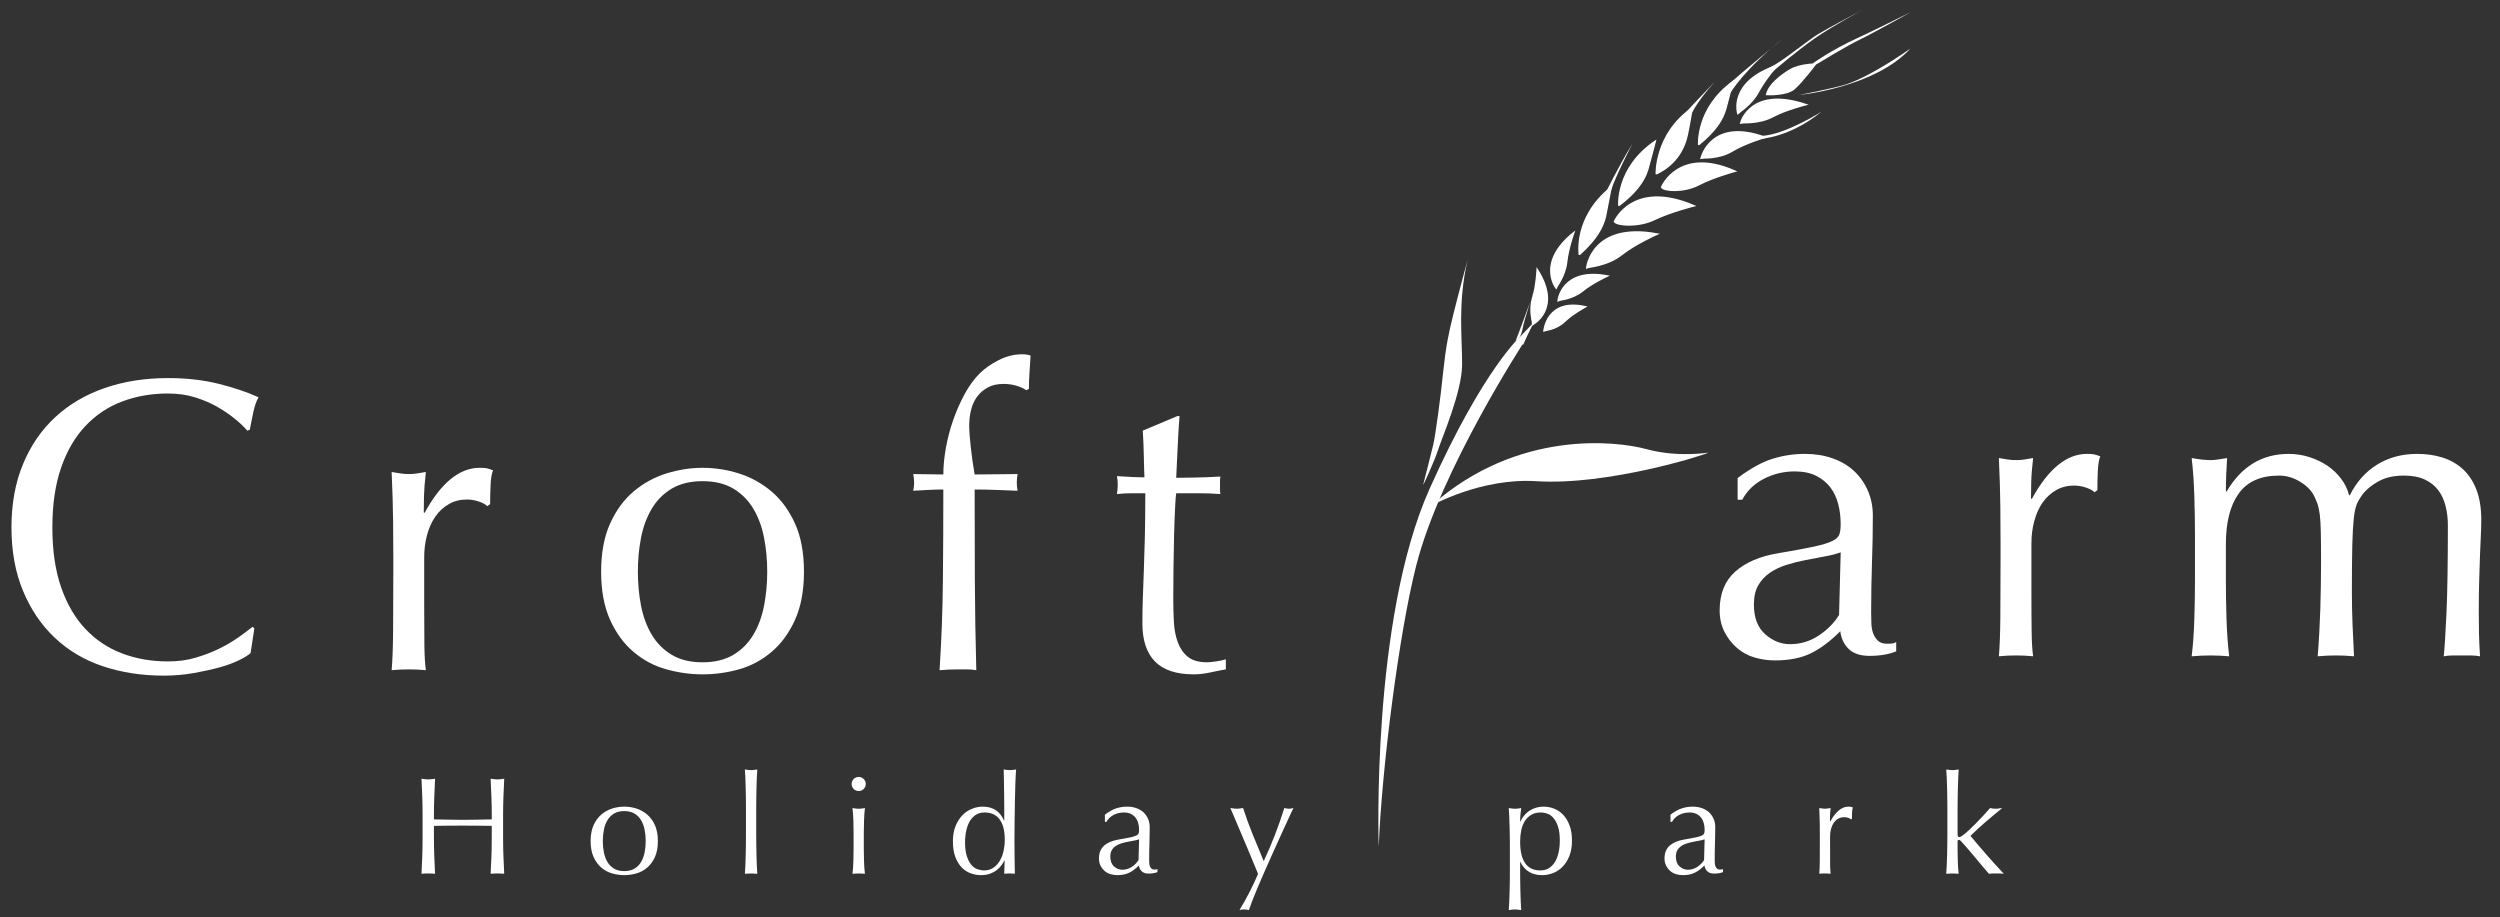 <?xml version="1.0" encoding="utf-8"?>
<!-- Generator: Adobe Illustrator 14.0.0, SVG Export Plug-In . SVG Version: 6.00 Build 43363)  -->
<!DOCTYPE svg PUBLIC "-//W3C//DTD SVG 1.0//EN" "http://www.w3.org/TR/2001/REC-SVG-20010904/DTD/svg10.dtd">
<svg version="1.0" id="Layer_1" xmlns="http://www.w3.org/2000/svg" xmlns:xlink="http://www.w3.org/1999/xlink" x="0px" y="0px"
	 width="218px" height="80px" viewBox="0 0 218 80" enable-background="new 0 0 218 80" xml:space="preserve">
<rect x="0" y="0" width="218" height="80" fill="#333333" stroke="none"/>
<g>
	<g>
		<path fill="#FFFFFF" d="M154.541,40.014c0.921-0.289,1.868-0.435,2.84-0.435c0.871,0,1.673,0.125,2.402,0.381
			c0.729,0.253,1.352,0.616,1.869,1.092c0.515,0.474,0.92,1.043,1.216,1.71c0.294,0.668,0.443,1.399,0.443,2.201
			c0,1.383-0.026,2.76-0.075,4.132c-0.048,1.37-0.072,2.821-0.072,4.347c0,0.291,0.007,0.6,0.019,0.931
			c0.014,0.325,0.067,0.619,0.163,0.873c0.099,0.253,0.236,0.466,0.421,0.635c0.182,0.171,0.455,0.253,0.819,0.253
			c0.12,0,0.247-0.003,0.38-0.015c0.133-0.013,0.262-0.055,0.382-0.129v0.803c-0.268,0.12-0.6,0.218-1,0.287
			c-0.399,0.075-0.843,0.112-1.328,0.112c-0.787,0-1.391-0.199-1.81-0.599c-0.417-0.403-0.662-0.919-0.737-1.549
			c-0.871,0.873-1.728,1.516-2.576,1.927c-0.845,0.413-1.886,0.617-3.118,0.617c-0.605,0-1.198-0.082-1.776-0.253
			c-0.58-0.168-1.093-0.447-1.542-0.837c-0.446-0.389-0.809-0.854-1.086-1.4c-0.28-0.544-0.421-1.17-0.421-1.874
			c0-1.454,0.456-2.582,1.363-3.384c0.904-0.803,2.157-1.337,3.753-1.6c1.304-0.219,2.325-0.408,3.063-0.566
			c0.737-0.159,1.28-0.32,1.634-0.491c0.348-0.17,0.562-0.368,0.632-0.603c0.074-0.228,0.108-0.525,0.108-0.889
			c0-0.605-0.072-1.188-0.218-1.749c-0.145-0.556-0.375-1.04-0.69-1.451c-0.316-0.414-0.727-0.746-1.237-1.004
			c-0.509-0.255-1.127-0.379-1.857-0.379c-0.967,0-1.873,0.217-2.711,0.651c-0.834,0.438-1.459,1.042-1.87,1.821h-0.402v-1.893
			C152.612,40.865,153.619,40.305,154.541,40.014z M159.077,48.528c-0.545,0.099-1.093,0.201-1.646,0.313
			c-0.557,0.106-1.105,0.246-1.648,0.416c-0.544,0.168-1.025,0.402-1.45,0.689c-0.421,0.293-0.759,0.657-1.014,1.095
			c-0.252,0.436-0.38,0.995-0.38,1.671c0,1.142,0.327,2.003,0.978,2.585c0.651,0.582,1.377,0.874,2.173,0.874
			c0.919,0,1.758-0.255,2.519-0.763c0.76-0.51,1.347-1.104,1.758-1.786l0.142-5.459C160.097,48.312,159.619,48.434,159.077,48.528z"
			/>
		<path fill="#FFFFFF" d="M181.922,42.526c-0.349-0.123-0.709-0.184-1.07-0.184c-0.584,0-1.105,0.136-1.566,0.402
			c-0.461,0.268-0.849,0.624-1.165,1.07c-0.314,0.45-0.559,0.984-0.725,1.604c-0.175,0.618-0.257,1.279-0.257,1.983v4.004
			c0,1.625,0.006,2.867,0.02,3.727c0.011,0.865,0.053,1.562,0.127,2.096c-0.486-0.05-0.972-0.074-1.459-0.074
			c-0.53,0-1.041,0.024-1.526,0.074c0.073-0.826,0.115-1.949,0.128-3.366c0.013-1.42,0.018-3.161,0.018-5.223v-1.165
			c0-0.947-0.005-2.038-0.018-3.273c-0.013-1.238-0.055-2.658-0.128-4.26c0.267,0.052,0.521,0.092,0.766,0.128
			c0.239,0.036,0.496,0.052,0.761,0.052c0.219,0,0.45-0.016,0.694-0.052c0.242-0.036,0.497-0.076,0.765-0.128
			c-0.099,0.875-0.154,1.564-0.164,2.073c-0.015,0.512-0.021,0.998-0.021,1.457l0.075,0.034c1.429-2.619,3.032-3.927,4.803-3.927
			c0.219,0,0.405,0.012,0.563,0.033c0.157,0.025,0.356,0.087,0.601,0.183c-0.123,0.292-0.194,0.735-0.218,1.33
			c-0.026,0.592-0.036,1.131-0.036,1.62l-0.257,0.182C182.512,42.779,182.275,42.646,181.922,42.526z"/>
		<path fill="#FFFFFF" d="M191.347,43.308c-0.035-1.201-0.111-2.322-0.233-3.366c0.677,0.122,1.224,0.18,1.637,0.18
			c0.194,0,0.405-0.016,0.636-0.052c0.231-0.036,0.503-0.076,0.818-0.128c-0.071,0.971-0.107,1.942-0.107,2.911h0.071
			c1.283-2.183,3.083-3.273,5.404-3.273c0.606,0,1.199,0.089,1.78,0.272c0.577,0.182,1.104,0.429,1.577,0.746
			c0.471,0.314,0.876,0.697,1.214,1.147c0.339,0.448,0.57,0.925,0.691,1.436h0.072c0.583-1.166,1.38-2.056,2.391-2.674
			c1.012-0.621,2.171-0.928,3.483-0.928c0.805,0,1.547,0.107,2.229,0.326c0.681,0.216,1.271,0.559,1.769,1.021
			c0.499,0.459,0.89,1.056,1.169,1.782c0.278,0.727,0.42,1.599,0.42,2.619c0,0.412-0.014,0.859-0.037,1.345
			c-0.024,0.489-0.049,1.051-0.073,1.693c-0.023,0.644-0.048,1.368-0.071,2.185c-0.025,0.814-0.037,1.753-0.037,2.819
			c0,0.657,0.007,1.285,0.019,1.891c0.012,0.609,0.042,1.265,0.09,1.969c-0.268-0.05-0.531-0.074-0.799-0.074
			c-0.269,0-0.522,0-0.768,0c-0.264,0-0.533,0-0.8,0c-0.264,0-0.53,0.024-0.799,0.074c0.072-0.609,0.15-1.834,0.237-3.678
			c0.084-1.845,0.125-4.414,0.125-7.715c0-0.604-0.064-1.177-0.2-1.711c-0.134-0.532-0.346-0.99-0.639-1.38
			c-0.293-0.388-0.684-0.698-1.172-0.93c-0.487-0.23-1.097-0.344-1.824-0.344c-0.879,0-1.623,0.168-2.23,0.51
			c-0.61,0.338-1.086,0.739-1.427,1.199c-0.194,0.268-0.347,0.535-0.456,0.802s-0.194,0.674-0.257,1.216
			c-0.059,0.546-0.101,1.313-0.128,2.292c-0.024,0.985-0.036,2.336-0.036,4.06c0,1.042,0.019,1.996,0.054,2.855
			c0.036,0.86,0.08,1.801,0.13,2.823c-0.552-0.05-1.079-0.074-1.584-0.074s-1.03,0.024-1.584,0.074
			c0.11-1.336,0.184-2.693,0.229-4.076c0.04-1.383,0.066-2.74,0.066-4.078c0-1.14-0.009-2.029-0.021-2.675
			c-0.014-0.641-0.041-1.15-0.091-1.526s-0.115-0.686-0.197-0.931c-0.087-0.241-0.201-0.508-0.348-0.798
			c-0.265-0.463-0.681-0.854-1.247-1.184c-0.568-0.328-1.155-0.489-1.76-0.489c-1.595,0-2.765,0.522-3.514,1.561
			c-0.749,1.045-1.122,2.514-1.122,4.405v3.096c0,1.09,0.017,2.234,0.054,3.438c0.039,1.2,0.114,2.286,0.236,3.258
			c-0.557-0.05-1.105-0.074-1.637-0.074c-0.534,0-1.08,0.024-1.637,0.074c0.122-0.972,0.198-2.058,0.233-3.258
			c0.039-1.203,0.056-2.348,0.056-3.438V46.75C191.402,45.654,191.386,44.51,191.347,43.308z"/>
	</g>
	<g>
		<path fill="#FFFFFF" d="M20.814,57.585c-0.472,0.23-1.043,0.438-1.71,0.621c-0.667,0.181-1.414,0.343-2.238,0.49
			c-0.825,0.145-1.688,0.22-2.583,0.22c-1.916,0-3.688-0.276-5.313-0.818c-1.625-0.548-3.027-1.378-4.203-2.495
			c-1.177-1.115-2.099-2.48-2.765-4.093C1.333,49.896,1,48.059,1,45.996c0-2.062,0.333-3.899,1.002-5.514
			c0.666-1.611,1.6-2.977,2.8-4.093c1.202-1.116,2.639-1.967,4.314-2.548c1.673-0.581,3.517-0.873,5.531-0.873
			c1.6,0,3.062,0.164,4.383,0.492c1.323,0.327,2.493,0.72,3.514,1.182c-0.197,0.339-0.352,0.799-0.474,1.383
			c-0.122,0.58-0.219,1.066-0.292,1.454l-0.217,0.071c-0.245-0.29-0.583-0.617-1.02-0.981c-0.438-0.363-0.946-0.714-1.528-1.054
			c-0.582-0.34-1.236-0.625-1.965-0.855c-0.728-0.23-1.528-0.347-2.401-0.347c-1.434,0-2.76,0.232-3.986,0.693
			c-1.224,0.46-2.292,1.17-3.202,2.127c-0.908,0.961-1.618,2.171-2.128,3.639c-0.51,1.47-0.765,3.21-0.765,5.224
			c0,2.013,0.254,3.755,0.765,5.221c0.51,1.47,1.22,2.683,2.128,3.64c0.91,0.96,1.978,1.67,3.202,2.128
			c1.226,0.463,2.553,0.691,3.986,0.691c0.873,0,1.679-0.106,2.418-0.327c0.74-0.217,1.42-0.479,2.038-0.781
			c0.619-0.304,1.175-0.63,1.675-0.98c0.495-0.355,0.915-0.664,1.254-0.933l0.146,0.147l-0.327,2.146
			C21.633,57.144,21.289,57.356,20.814,57.585z"/>
		<path fill="#FFFFFF" d="M41.774,43.738c-0.351-0.121-0.708-0.18-1.072-0.18c-0.584,0-1.105,0.133-1.564,0.401
			c-0.462,0.267-0.851,0.622-1.166,1.071c-0.316,0.449-0.559,0.983-0.728,1.604c-0.171,0.616-0.254,1.277-0.254,1.981v4.005
			c0,1.623,0.005,2.864,0.017,3.727c0.013,0.865,0.055,1.562,0.129,2.093c-0.486-0.046-0.971-0.071-1.457-0.071
			c-0.533,0-1.043,0.025-1.528,0.071c0.073-0.823,0.114-1.947,0.127-3.363c0.012-1.421,0.019-3.161,0.019-5.224v-1.164
			c0-0.947-0.006-2.04-0.019-3.276c-0.013-1.235-0.055-2.656-0.127-4.257c0.267,0.05,0.521,0.094,0.764,0.127
			c0.242,0.036,0.497,0.055,0.764,0.055c0.219,0,0.45-0.019,0.692-0.055c0.244-0.033,0.497-0.077,0.765-0.127
			c-0.098,0.873-0.152,1.564-0.164,2.073c-0.014,0.509-0.02,0.997-0.02,1.456l0.074,0.035c1.431-2.62,3.033-3.928,4.804-3.928
			c0.219,0,0.407,0.014,0.564,0.033c0.157,0.026,0.358,0.089,0.6,0.185c-0.121,0.291-0.194,0.736-0.218,1.328
			c-0.024,0.593-0.037,1.133-0.037,1.621l-0.255,0.18C42.362,43.995,42.126,43.86,41.774,43.738z"/>
		<path fill="#FFFFFF" d="M53.202,45.652c0.52-1.153,1.206-2.088,2.056-2.804c0.85-0.715,1.802-1.236,2.856-1.565
			c1.057-0.327,2.105-0.49,3.149-0.49c1.066,0,2.121,0.163,3.165,0.49c1.042,0.329,1.989,0.851,2.839,1.565
			c0.848,0.716,1.533,1.65,2.056,2.804c0.522,1.148,0.782,2.552,0.782,4.201c0,1.651-0.26,3.051-0.782,4.204
			c-0.523,1.153-1.208,2.085-2.056,2.799c-0.85,0.719-1.796,1.222-2.839,1.513c-1.044,0.291-2.099,0.435-3.165,0.435
			c-1.044,0-2.092-0.144-3.149-0.435c-1.054-0.291-2.006-0.794-2.856-1.513c-0.85-0.714-1.536-1.646-2.056-2.799
			c-0.522-1.153-0.783-2.553-0.783-4.204C52.419,48.204,52.68,46.801,53.202,45.652z M55.895,52.802
			c0.183,0.945,0.492,1.791,0.928,2.53s1.019,1.324,1.746,1.764c0.729,0.438,1.625,0.656,2.694,0.656
			c1.066,0,1.965-0.219,2.691-0.656c0.729-0.439,1.311-1.024,1.747-1.764c0.438-0.739,0.747-1.585,0.928-2.53
			c0.182-0.945,0.274-1.93,0.274-2.948c0-1.018-0.092-2.002-0.274-2.946c-0.181-0.947-0.49-1.79-0.928-2.529
			c-0.436-0.741-1.019-1.329-1.747-1.767c-0.726-0.435-1.625-0.654-2.691-0.654c-1.068,0-1.965,0.22-2.694,0.654
			c-0.727,0.438-1.31,1.025-1.746,1.767c-0.437,0.739-0.745,1.582-0.928,2.529c-0.182,0.944-0.272,1.929-0.272,2.946
			C55.623,50.872,55.712,51.856,55.895,52.802z"/>
		<path fill="#FFFFFF" d="M87.5,33.478c-0.535,0-0.99,0.104-1.366,0.31c-0.376,0.206-0.686,0.473-0.928,0.802
			c-0.242,0.327-0.418,0.707-0.527,1.145c-0.11,0.436-0.165,0.898-0.165,1.384c0,0.434,0.046,1.067,0.138,1.891
			c0.092,0.825,0.204,1.613,0.337,2.364c0.63,0,1.253-0.004,1.872-0.018c0.62-0.01,1.245-0.018,1.875-0.018
			c-0.024,0.124-0.042,0.244-0.054,0.365c-0.013,0.121-0.019,0.243-0.019,0.365c0,0.119,0.006,0.243,0.019,0.364
			c0.012,0.12,0.029,0.238,0.054,0.362c-0.631-0.024-1.255-0.05-1.875-0.074c-0.618-0.022-1.241-0.036-1.872-0.036
			c0,2.645,0.004,5.271,0.017,7.877c0.013,2.608,0.054,5.235,0.127,7.879c-0.27-0.046-0.541-0.071-0.811-0.071
			c-0.27,0-0.527,0-0.772,0c-0.516,0-1.056,0.025-1.62,0.071c0.169-2.644,0.267-5.256,0.291-7.842
			c0.025-2.58,0.037-5.224,0.037-7.914c-0.437,0-0.873,0.014-1.311,0.036c-0.436,0.024-0.874,0.05-1.311,0.074
			c0.025-0.124,0.042-0.242,0.056-0.362c0.011-0.121,0.019-0.245,0.019-0.364c0-0.122-0.008-0.244-0.019-0.365
			c-0.014-0.121-0.03-0.241-0.056-0.365c0.438,0,0.88,0.008,1.329,0.018c0.449,0.014,0.879,0.018,1.293,0.018
			c0-0.7,0.073-1.467,0.219-2.293c0.145-0.823,0.355-1.636,0.635-2.435c0.279-0.803,0.614-1.559,1.002-2.278
			c0.388-0.714,0.824-1.315,1.309-1.8c0.439-0.436,0.989-0.823,1.657-1.164c0.667-0.34,1.351-0.51,2.057-0.51
			c0.266,0,0.51,0.036,0.728,0.11c-0.025,0.486-0.054,0.971-0.092,1.456c-0.035,0.484-0.053,0.969-0.053,1.455L89.5,34.025
			C88.918,33.659,88.251,33.478,87.5,33.478z"/>
		<path fill="#FFFFFF" d="M102.855,36.281c-0.072,0.919-0.126,1.825-0.164,2.711c-0.036,0.886-0.079,1.776-0.126,2.673
			c0.266,0,0.763-0.006,1.491-0.02c0.729-0.008,1.515-0.042,2.366-0.089c-0.025,0.072-0.037,0.205-0.037,0.4v0.365v0.398
			c0,0.17,0.012,0.292,0.037,0.363c-0.317-0.021-0.643-0.042-0.983-0.056c-0.34-0.008-0.705-0.016-1.092-0.016h-1.782
			c-0.025,0.095-0.057,0.484-0.091,1.165c-0.037,0.678-0.068,1.487-0.092,2.419c-0.024,0.937-0.042,1.906-0.054,2.929
			c-0.013,1.019-0.019,1.929-0.019,2.731c0,0.676,0.019,1.346,0.055,2c0.035,0.655,0.151,1.241,0.345,1.766
			c0.194,0.52,0.484,0.939,0.873,1.254c0.388,0.315,0.948,0.476,1.674,0.476c0.195,0,0.456-0.027,0.783-0.076
			c0.328-0.046,0.613-0.106,0.855-0.181v0.874c-0.414,0.071-0.869,0.164-1.366,0.271c-0.497,0.111-0.975,0.164-1.437,0.164
			c-1.526,0-2.655-0.378-3.384-1.128c-0.727-0.751-1.091-1.853-1.091-3.311c0-0.654,0.012-1.363,0.037-2.13
			c0.024-0.765,0.054-1.6,0.091-2.509c0.035-0.911,0.066-1.917,0.091-3.021c0.022-1.104,0.036-2.336,0.036-3.693h-1.164
			c-0.196,0-0.402,0.008-0.62,0.016c-0.219,0.014-0.448,0.034-0.692,0.056c0.024-0.145,0.042-0.286,0.055-0.417
			s0.018-0.272,0.018-0.42c0-0.121-0.006-0.242-0.018-0.363c-0.012-0.122-0.03-0.242-0.055-0.362
			c1.092,0.069,1.892,0.107,2.402,0.107c-0.025-0.484-0.042-1.091-0.054-1.816c-0.013-0.732-0.043-1.482-0.091-2.261l3.02-1.271
			H102.855z"/>
	</g>
	<g>
		<path fill="#FFFFFF" d="M42.851,69.467c-0.02-0.511-0.041-1.033-0.068-1.562c0.104,0.015,0.206,0.029,0.303,0.041
			c0.097,0.01,0.193,0.02,0.29,0.02c0.096,0,0.193-0.01,0.29-0.02c0.096-0.012,0.198-0.026,0.302-0.041
			c-0.026,0.528-0.047,1.051-0.068,1.562c-0.019,0.508-0.03,1.03-0.03,1.559v2.077c0,0.53,0.011,1.054,0.03,1.569
			c0.021,0.512,0.042,1.021,0.068,1.519c-0.187-0.015-0.383-0.026-0.592-0.026c-0.209,0-0.406,0.012-0.592,0.026
			c0.027-0.498,0.048-1.007,0.068-1.519c0.02-0.516,0.029-1.039,0.029-1.569v-1.088c-0.433-0.005-0.854-0.011-1.258-0.016
			c-0.407-0.004-0.827-0.006-1.262-0.006c-0.435,0-0.854,0.002-1.259,0.006c-0.408,0.005-0.826,0.011-1.263,0.016v1.088
			c0,0.53,0.011,1.054,0.031,1.569c0.021,0.512,0.042,1.021,0.066,1.519c-0.185-0.015-0.381-0.026-0.591-0.026
			c-0.208,0-0.406,0.012-0.591,0.026c0.024-0.498,0.047-1.007,0.067-1.519c0.019-0.516,0.028-1.039,0.028-1.569v-2.077
			c0-0.528-0.009-1.051-0.028-1.559c-0.021-0.511-0.043-1.033-0.067-1.562c0.105,0.015,0.205,0.029,0.302,0.041
			c0.097,0.01,0.193,0.02,0.29,0.02c0.096,0,0.193-0.01,0.289-0.02c0.097-0.012,0.198-0.026,0.302-0.041
			c-0.024,0.528-0.045,1.051-0.066,1.562c-0.02,0.508-0.031,1.03-0.031,1.559v0.425c0.437,0.006,0.855,0.018,1.263,0.023
			c0.405,0.009,0.824,0.015,1.259,0.015c0.435,0,0.855-0.006,1.262-0.015c0.405-0.006,0.826-0.018,1.258-0.023v-0.425
			C42.88,70.497,42.871,69.975,42.851,69.467z"/>
		<path fill="#FFFFFF" d="M51.763,71.949c0.173-0.38,0.4-0.689,0.682-0.928c0.28-0.236,0.598-0.411,0.946-0.52
			c0.351-0.109,0.698-0.162,1.044-0.162c0.354,0,0.703,0.053,1.049,0.162c0.346,0.108,0.659,0.283,0.941,0.52
			c0.281,0.238,0.508,0.548,0.682,0.928c0.172,0.384,0.26,0.847,0.26,1.392c0,0.551-0.087,1.012-0.26,1.397
			c-0.173,0.382-0.401,0.689-0.682,0.925c-0.282,0.238-0.595,0.405-0.941,0.501c-0.346,0.1-0.695,0.148-1.049,0.148
			c-0.346,0-0.694-0.049-1.044-0.148c-0.348-0.096-0.666-0.263-0.946-0.501c-0.281-0.235-0.509-0.543-0.682-0.925
			c-0.172-0.386-0.26-0.847-0.26-1.397C51.503,72.796,51.591,72.333,51.763,71.949z M52.657,74.32
			c0.059,0.313,0.162,0.592,0.306,0.838c0.146,0.244,0.337,0.441,0.579,0.585c0.242,0.145,0.54,0.218,0.893,0.218
			c0.354,0,0.65-0.073,0.894-0.218c0.239-0.144,0.432-0.341,0.578-0.585c0.143-0.246,0.246-0.524,0.306-0.838
			c0.061-0.313,0.092-0.641,0.092-0.979c0-0.333-0.031-0.661-0.092-0.975c-0.06-0.313-0.163-0.591-0.306-0.835
			c-0.146-0.247-0.339-0.44-0.578-0.588c-0.244-0.145-0.54-0.217-0.894-0.217c-0.354,0-0.651,0.072-0.893,0.217
			c-0.242,0.147-0.434,0.341-0.579,0.588c-0.145,0.244-0.247,0.522-0.306,0.835c-0.061,0.313-0.092,0.642-0.092,0.975
			C52.565,73.68,52.596,74.008,52.657,74.32z"/>
		<path fill="#FFFFFF" d="M65.043,69.677c-0.004-0.322-0.01-0.639-0.018-0.953c-0.009-0.313-0.019-0.614-0.029-0.898
			c-0.013-0.284-0.028-0.529-0.043-0.728c0.225,0.037,0.407,0.057,0.542,0.057c0.137,0,0.317-0.02,0.542-0.057
			c-0.015,0.198-0.03,0.443-0.042,0.728c-0.01,0.284-0.021,0.585-0.029,0.898c-0.007,0.314-0.015,0.631-0.018,0.953
			c-0.004,0.319-0.007,0.62-0.007,0.892v2.184c0,0.273,0.003,0.569,0.007,0.893c0.003,0.322,0.01,0.642,0.018,0.955
			c0.008,0.311,0.019,0.61,0.029,0.89c0.012,0.283,0.027,0.517,0.042,0.701c-0.183-0.015-0.364-0.026-0.542-0.026
			c-0.176,0-0.358,0.012-0.542,0.026c0.016-0.185,0.03-0.418,0.043-0.701c0.01-0.279,0.021-0.579,0.029-0.89
			c0.007-0.313,0.013-0.633,0.018-0.955c0.004-0.323,0.005-0.619,0.005-0.893v-2.184C65.048,70.297,65.047,69.996,65.043,69.677z"/>
		<path fill="#FFFFFF" d="M74.444,67.929c0.121-0.119,0.266-0.182,0.434-0.182c0.17,0,0.315,0.063,0.436,0.182
			c0.12,0.12,0.18,0.266,0.18,0.435c0,0.166-0.061,0.314-0.18,0.433c-0.121,0.122-0.266,0.181-0.436,0.181
			c-0.168,0-0.313-0.059-0.434-0.181c-0.12-0.118-0.181-0.267-0.181-0.433C74.264,68.194,74.324,68.049,74.444,67.929z
			 M74.415,71.576c-0.012-0.397-0.04-0.77-0.079-1.114c0.226,0.038,0.406,0.062,0.542,0.062c0.137,0,0.318-0.023,0.543-0.062
			c-0.042,0.345-0.065,0.717-0.078,1.114c-0.013,0.398-0.019,0.782-0.019,1.14v1.256c0,0.361,0.006,0.74,0.019,1.141
			c0.013,0.398,0.036,0.755,0.078,1.078c-0.184-0.015-0.365-0.026-0.543-0.026c-0.175,0-0.357,0.012-0.542,0.026
			c0.04-0.323,0.067-0.68,0.079-1.078c0.011-0.4,0.018-0.779,0.018-1.141v-1.256C74.433,72.358,74.426,71.975,74.415,71.576z"/>
		<path fill="#FFFFFF" d="M87.578,75.042c-0.063,0.131-0.151,0.27-0.258,0.417c-0.109,0.15-0.247,0.287-0.409,0.415
			c-0.167,0.132-0.362,0.235-0.588,0.316c-0.224,0.079-0.485,0.122-0.784,0.122c-0.304,0-0.603-0.053-0.898-0.16
			c-0.292-0.103-0.552-0.276-0.783-0.513c-0.229-0.237-0.413-0.539-0.554-0.915c-0.142-0.374-0.211-0.824-0.211-1.347
			c0-0.514,0.076-0.959,0.228-1.337c0.153-0.378,0.351-0.691,0.598-0.947c0.244-0.252,0.522-0.443,0.833-0.566
			c0.309-0.124,0.621-0.188,0.935-0.188c0.893,0,1.512,0.401,1.859,1.207h0.023v-1.183c0-0.304-0.003-0.614-0.007-0.922
			c-0.005-0.311-0.009-0.604-0.012-0.887c-0.003-0.283-0.008-0.545-0.013-0.796c-0.004-0.25-0.01-0.471-0.017-0.662
			c0.097,0.015,0.188,0.028,0.277,0.04c0.089,0.013,0.177,0.017,0.264,0.017c0.089,0,0.176-0.004,0.26-0.017
			c0.084-0.012,0.18-0.025,0.284-0.04c-0.024,0.257-0.044,0.628-0.063,1.114c-0.013,0.487-0.028,1.024-0.041,1.609
			c-0.011,0.586-0.023,1.191-0.029,1.81c-0.008,0.617-0.013,1.188-0.013,1.701c0,0.554,0.005,1.052,0.013,1.493
			c0.006,0.445,0.016,0.899,0.024,1.365c-0.161-0.015-0.318-0.026-0.469-0.026c-0.147,0-0.299,0.012-0.458,0.026l0.036-1.148H87.578
			z M84.304,74.645c0.1,0.314,0.229,0.565,0.387,0.756c0.155,0.189,0.333,0.321,0.536,0.391c0.202,0.071,0.398,0.109,0.591,0.109
			c0.313,0,0.583-0.08,0.808-0.237c0.226-0.152,0.413-0.359,0.561-0.615c0.15-0.25,0.258-0.537,0.327-0.859
			c0.067-0.321,0.103-0.643,0.103-0.965c0-0.771-0.148-1.359-0.447-1.769c-0.297-0.407-0.736-0.608-1.315-0.608
			c-0.29,0-0.541,0.068-0.754,0.199c-0.213,0.133-0.389,0.316-0.53,0.555c-0.141,0.236-0.246,0.515-0.313,0.831
			c-0.069,0.318-0.104,0.657-0.104,1.02C84.152,73.933,84.204,74.333,84.304,74.645z"/>
		<path fill="#FFFFFF" d="M97.348,70.485c0.305-0.098,0.62-0.146,0.941-0.146c0.29,0,0.554,0.043,0.797,0.13
			c0.242,0.083,0.447,0.205,0.617,0.358c0.172,0.156,0.307,0.349,0.405,0.568c0.097,0.22,0.147,0.464,0.147,0.729
			c0,0.459-0.008,0.916-0.023,1.369c-0.017,0.454-0.024,0.933-0.024,1.441c0,0.098,0.001,0.199,0.005,0.306
			c0.004,0.11,0.022,0.206,0.055,0.291c0.031,0.085,0.078,0.155,0.138,0.211c0.061,0.058,0.151,0.087,0.272,0.087
			c0.039,0,0.082-0.002,0.125-0.01c0.045-0.002,0.087-0.016,0.126-0.041v0.268c-0.088,0.04-0.197,0.069-0.331,0.096
			c-0.133,0.021-0.281,0.035-0.439,0.035c-0.262,0-0.462-0.068-0.601-0.199c-0.139-0.133-0.22-0.304-0.245-0.51
			c-0.287,0.289-0.572,0.502-0.853,0.636c-0.281,0.138-0.624,0.208-1.034,0.208c-0.2,0-0.397-0.031-0.589-0.086
			c-0.191-0.055-0.362-0.147-0.511-0.275c-0.148-0.131-0.269-0.288-0.361-0.467c-0.091-0.181-0.137-0.389-0.137-0.621
			c0-0.481,0.15-0.855,0.451-1.124c0.3-0.263,0.715-0.439,1.244-0.527c0.432-0.073,0.771-0.136,1.017-0.188
			c0.244-0.053,0.425-0.106,0.54-0.163c0.116-0.054,0.186-0.122,0.21-0.198c0.023-0.076,0.036-0.176,0.036-0.296
			c0-0.2-0.023-0.395-0.072-0.576c-0.049-0.188-0.125-0.349-0.231-0.484c-0.103-0.138-0.239-0.247-0.409-0.333
			c-0.169-0.084-0.373-0.126-0.614-0.126c-0.322,0-0.621,0.071-0.897,0.216c-0.279,0.145-0.485,0.349-0.623,0.605h-0.132v-0.629
			C96.709,70.767,97.043,70.582,97.348,70.485z M98.852,73.307c-0.18,0.032-0.362,0.068-0.546,0.104
			c-0.185,0.035-0.365,0.084-0.545,0.139c-0.182,0.058-0.341,0.131-0.479,0.227c-0.143,0.1-0.254,0.219-0.337,0.362
			c-0.083,0.148-0.126,0.332-0.126,0.559c0,0.374,0.109,0.663,0.323,0.854c0.216,0.192,0.458,0.29,0.721,0.29
			c0.304,0,0.583-0.083,0.835-0.256c0.251-0.167,0.446-0.366,0.583-0.589l0.047-1.81C99.189,73.237,99.031,73.276,98.852,73.307z"/>
		<path fill="#FFFFFF" d="M109.355,75.359c-0.141-0.348-0.292-0.711-0.454-1.095c-0.16-0.381-0.325-0.771-0.493-1.166
			c-0.167-0.398-0.329-0.776-0.477-1.124c-0.149-0.348-0.279-0.658-0.39-0.923c-0.116-0.266-0.198-0.463-0.255-0.59
			c0.104,0.018,0.202,0.029,0.291,0.04c0.086,0.013,0.175,0.021,0.264,0.021c0.089,0,0.176-0.009,0.267-0.021
			c0.088-0.011,0.184-0.022,0.289-0.04c0.25,0.771,0.527,1.535,0.833,2.29c0.306,0.757,0.628,1.536,0.965,2.338
			c0.337-0.706,0.66-1.459,0.971-2.263c0.31-0.809,0.586-1.595,0.828-2.365c0.156,0.038,0.292,0.062,0.396,0.062
			c0.104,0,0.236-0.023,0.398-0.062c-0.057,0.111-0.146,0.303-0.272,0.572c-0.125,0.271-0.272,0.593-0.444,0.965
			c-0.174,0.373-0.363,0.787-0.568,1.243c-0.205,0.453-0.414,0.92-0.629,1.397c-0.211,0.48-0.422,0.955-0.633,1.425
			c-0.209,0.469-0.4,0.914-0.578,1.339c-0.176,0.423-0.332,0.801-0.465,1.144c-0.132,0.342-0.229,0.614-0.296,0.813
			c-0.16-0.038-0.297-0.059-0.409-0.059c-0.113,0-0.249,0.021-0.411,0.059c0.635-1.051,1.175-2.104,1.621-3.156
			C109.613,75.984,109.495,75.701,109.355,75.359z"/>
		<path fill="#FFFFFF" d="M131.657,73.077c-0.007-0.32-0.012-0.639-0.019-0.956c-0.01-0.32-0.019-0.625-0.031-0.914
			c-0.012-0.289-0.024-0.535-0.043-0.745c0.225,0.038,0.404,0.062,0.543,0.062c0.138,0,0.319-0.023,0.544-0.062
			c-0.033,0.21-0.056,0.411-0.072,0.601c-0.017,0.195-0.022,0.388-0.022,0.579h0.022c0.056-0.126,0.136-0.265,0.239-0.417
			c0.106-0.145,0.24-0.285,0.405-0.421c0.163-0.129,0.362-0.241,0.6-0.33c0.231-0.089,0.496-0.134,0.794-0.134
			c0.304,0,0.606,0.059,0.903,0.175c0.297,0.115,0.562,0.296,0.791,0.537c0.229,0.243,0.412,0.549,0.555,0.923
			c0.143,0.376,0.21,0.818,0.21,1.332c0,0.515-0.076,0.962-0.227,1.338c-0.154,0.38-0.354,0.694-0.599,0.94
			c-0.246,0.252-0.525,0.434-0.839,0.552c-0.312,0.115-0.625,0.176-0.941,0.176c-0.885,0-1.515-0.383-1.892-1.146h-0.022v0.76
			c0,0.257,0.002,0.543,0.005,0.862c0.005,0.315,0.01,0.632,0.018,0.944c0.008,0.315,0.019,0.614,0.029,0.899
			c0.013,0.288,0.026,0.529,0.043,0.729c-0.225-0.038-0.406-0.059-0.544-0.059c-0.139,0-0.318,0.021-0.543,0.059
			c0.019-0.199,0.031-0.44,0.043-0.729c0.013-0.285,0.021-0.584,0.031-0.899c0.007-0.313,0.012-0.629,0.019-0.944
			c0.002-0.319,0.005-0.605,0.005-0.862v-1.954C131.662,73.698,131.659,73.4,131.657,73.077z M135.863,72.102
			c-0.098-0.312-0.228-0.564-0.386-0.752c-0.154-0.192-0.332-0.324-0.537-0.393c-0.2-0.074-0.397-0.11-0.587-0.11
			c-0.322,0-0.599,0.07-0.827,0.205c-0.228,0.136-0.418,0.319-0.562,0.549c-0.146,0.23-0.25,0.501-0.313,0.809
			c-0.064,0.31-0.095,0.636-0.095,0.983c0,1.67,0.585,2.508,1.76,2.508c0.29,0,0.539-0.067,0.751-0.199
			c0.216-0.133,0.392-0.318,0.533-0.555s0.244-0.516,0.313-0.832c0.069-0.317,0.102-0.658,0.102-1.019
			C136.016,72.814,135.967,72.415,135.863,72.102z"/>
		<path fill="#FFFFFF" d="M146.665,70.485c0.307-0.098,0.621-0.146,0.944-0.146c0.286,0,0.552,0.043,0.794,0.13
			c0.242,0.083,0.449,0.205,0.618,0.358c0.172,0.156,0.307,0.349,0.404,0.568c0.097,0.22,0.146,0.464,0.146,0.729
			c0,0.459-0.008,0.916-0.023,1.369c-0.018,0.454-0.025,0.933-0.025,1.441c0,0.098,0.002,0.199,0.005,0.306
			c0.006,0.11,0.022,0.206,0.057,0.291c0.03,0.085,0.079,0.155,0.137,0.211c0.063,0.058,0.152,0.087,0.272,0.087
			c0.041,0,0.081-0.002,0.125-0.01c0.046-0.002,0.087-0.016,0.128-0.041v0.268c-0.086,0.04-0.198,0.069-0.332,0.096
			c-0.13,0.021-0.278,0.035-0.438,0.035c-0.261,0-0.461-0.068-0.6-0.199c-0.14-0.133-0.221-0.304-0.246-0.51
			c-0.288,0.289-0.571,0.502-0.854,0.636c-0.279,0.138-0.624,0.208-1.034,0.208c-0.199,0-0.396-0.031-0.588-0.086
			c-0.191-0.055-0.364-0.147-0.51-0.275c-0.148-0.131-0.271-0.288-0.359-0.467c-0.094-0.181-0.14-0.389-0.14-0.621
			c0-0.481,0.149-0.855,0.448-1.124c0.305-0.263,0.717-0.439,1.245-0.527c0.433-0.073,0.772-0.136,1.019-0.188
			c0.241-0.053,0.424-0.106,0.539-0.163c0.116-0.054,0.185-0.122,0.21-0.198c0.023-0.076,0.036-0.176,0.036-0.296
			c0-0.2-0.025-0.395-0.071-0.576c-0.05-0.188-0.127-0.349-0.23-0.484c-0.104-0.138-0.242-0.247-0.411-0.333
			c-0.167-0.084-0.373-0.126-0.614-0.126c-0.32,0-0.622,0.071-0.896,0.216c-0.28,0.145-0.486,0.349-0.626,0.605h-0.129v-0.629
			C146.027,70.767,146.359,70.582,146.665,70.485z M148.17,73.307c-0.18,0.032-0.363,0.068-0.546,0.104
			c-0.188,0.035-0.367,0.084-0.545,0.139c-0.182,0.058-0.343,0.131-0.481,0.227c-0.141,0.1-0.253,0.219-0.335,0.362
			c-0.086,0.148-0.127,0.332-0.127,0.559c0,0.374,0.107,0.663,0.324,0.854c0.217,0.192,0.455,0.29,0.718,0.29
			c0.305,0,0.584-0.083,0.834-0.256c0.254-0.167,0.446-0.366,0.584-0.589l0.048-1.81C148.506,73.237,148.351,73.276,148.17,73.307z"
			/>
		<path fill="#FFFFFF" d="M161.168,71.316c-0.115-0.042-0.235-0.059-0.354-0.059c-0.192,0-0.366,0.046-0.519,0.134
			c-0.152,0.084-0.282,0.203-0.386,0.354c-0.104,0.148-0.184,0.324-0.242,0.529c-0.056,0.206-0.084,0.425-0.084,0.66v1.325
			c0,0.539,0.003,0.949,0.006,1.235c0.004,0.285,0.021,0.519,0.041,0.694c-0.159-0.015-0.319-0.026-0.481-0.026
			c-0.177,0-0.347,0.012-0.506,0.026c0.023-0.274,0.037-0.647,0.042-1.117c0.004-0.471,0.005-1.046,0.005-1.732v-0.385
			c0-0.311-0.001-0.675-0.005-1.082c-0.005-0.413-0.019-0.883-0.042-1.412c0.087,0.018,0.174,0.029,0.252,0.04
			c0.082,0.013,0.167,0.021,0.254,0.021c0.073,0,0.149-0.009,0.229-0.021c0.08-0.011,0.165-0.022,0.253-0.04
			c-0.031,0.287-0.051,0.517-0.053,0.687c-0.004,0.168-0.006,0.327-0.006,0.482l0.024,0.011c0.474-0.867,1.004-1.302,1.59-1.302
			c0.073,0,0.136,0.005,0.188,0.012c0.053,0.011,0.119,0.031,0.199,0.06c-0.04,0.1-0.063,0.244-0.073,0.442
			c-0.007,0.194-0.011,0.373-0.011,0.538l-0.084,0.059C161.362,71.399,161.284,71.357,161.168,71.316z"/>
		<path fill="#FFFFFF" d="M169.804,69.677c-0.003-0.322-0.009-0.639-0.017-0.953c-0.01-0.313-0.021-0.614-0.031-0.898
			c-0.013-0.284-0.025-0.529-0.043-0.728c0.227,0.037,0.407,0.057,0.542,0.057c0.138,0,0.317-0.02,0.543-0.057
			c-0.015,0.198-0.027,0.443-0.04,0.728s-0.024,0.585-0.03,0.898c-0.007,0.314-0.014,0.631-0.019,0.953
			c-0.005,0.319-0.007,0.62-0.007,0.892v2.194c0,0.154,0.049,0.231,0.146,0.231c0.062,0,0.133-0.027,0.21-0.086
			c0.078-0.057,0.162-0.12,0.26-0.192c0.07-0.056,0.195-0.168,0.37-0.325c0.169-0.16,0.361-0.347,0.576-0.56
			c0.214-0.215,0.432-0.439,0.656-0.683c0.225-0.24,0.429-0.47,0.615-0.687c0.162,0.038,0.315,0.062,0.46,0.062
			c0.087,0,0.176-0.009,0.268-0.021c0.086-0.011,0.199-0.022,0.333-0.04c-0.505,0.411-0.989,0.812-1.451,1.21
			c-0.461,0.398-0.902,0.803-1.321,1.214c0.459,0.554,0.931,1.108,1.417,1.664c0.485,0.556,0.984,1.102,1.49,1.641
			c-0.138-0.015-0.261-0.026-0.368-0.026c-0.108,0-0.215,0-0.317,0c-0.09,0-0.189,0-0.291,0c-0.104,0-0.213,0.012-0.325,0.026
			c-0.179-0.201-0.379-0.437-0.604-0.706c-0.225-0.269-0.45-0.537-0.669-0.8c-0.222-0.269-0.434-0.517-0.635-0.752
			c-0.2-0.232-0.374-0.424-0.518-0.578c-0.024-0.033-0.054-0.059-0.085-0.084s-0.065-0.033-0.098-0.033
			c-0.08,0-0.12,0.046-0.12,0.141v0.728c0,0.359,0.007,0.712,0.021,1.053c0.01,0.342,0.037,0.685,0.075,1.032
			c-0.185-0.015-0.364-0.026-0.543-0.026c-0.176,0-0.358,0.012-0.542,0.026c0.018-0.185,0.03-0.418,0.043-0.701
			c0.011-0.279,0.021-0.579,0.031-0.89c0.008-0.313,0.014-0.633,0.017-0.955c0.007-0.323,0.008-0.619,0.008-0.893v-2.184
			C169.812,70.297,169.811,69.996,169.804,69.677z"/>
	</g>
	<path fill-rule="evenodd" clip-rule="evenodd" fill="#FFFFFF" d="M133.767,25.322c0,0-0.805,2.331-1.029,3.481
		c-0.147,0.741-0.582,0.955-0.582,0.955S133.715,25.656,133.767,25.322z"/>
	<g>
		<g>
			<path fill-rule="evenodd" clip-rule="evenodd" fill="#FFFFFF" stroke="#FFFFFF" stroke-width="0.169" d="M140.803,19.315
				c0,0,1.556-3.613,6.864-1.372c0,0-2.063,0.526-3.38,1.167C142.842,19.813,140.98,19.638,140.803,19.315z"/>
			<path fill-rule="evenodd" clip-rule="evenodd" fill="#FFFFFF" stroke="#FFFFFF" stroke-width="0.161" d="M144.91,16.323
				c0,0,1.463-3.532,6.347-1.398c0,0-1.913,0.528-3.127,1.166C146.791,16.79,145.076,16.632,144.91,16.323z"/>
			<path fill-rule="evenodd" clip-rule="evenodd" fill="#FFFFFF" stroke="#FFFFFF" stroke-width="0.169" d="M138.392,23.315
				c0,0,0.434-3.912,6.064-2.899c0,0-1.867,0.832-3.033,1.751C140.143,23.178,138.501,23.259,138.392,23.315z"/>
			<path fill-rule="evenodd" clip-rule="evenodd" fill="#FFFFFF" stroke="#FFFFFF" stroke-width="0.123" d="M135.865,26.205
				c0,0,0.307-2.898,4.321-2.142c0,0-1.334,0.614-2.168,1.294C137.111,26.101,135.945,26.161,135.865,26.205z"/>
			<path fill-rule="evenodd" clip-rule="evenodd" fill="#FFFFFF" stroke="#FFFFFF" stroke-width="0.123" d="M135.688,25.117
				c0,0-1.741-2.219,1.553-4.844c0,0-0.515,1.46-0.627,2.573C136.484,24.071,135.718,25.022,135.688,25.117z"/>
			<path fill-rule="evenodd" clip-rule="evenodd" fill="#FFFFFF" stroke="#FFFFFF" stroke-width="0.123" d="M137.719,22.222
				c0,0-0.527-3.259,2.761-5.885c0,0-0.227,1.304-0.477,2.506C139.608,20.716,137.742,22.129,137.719,22.222z"/>
			<path fill-rule="evenodd" clip-rule="evenodd" fill="#FFFFFF" stroke="#FFFFFF" stroke-width="0.123" d="M141.163,17.94
				c0,0-0.284-3.294,3.182-5.635c0,0-0.319,1.284-0.656,2.457C143.159,16.6,141.198,17.854,141.163,17.94z"/>
			<path fill-rule="evenodd" clip-rule="evenodd" fill="#FFFFFF" stroke="#FFFFFF" stroke-width="0.123" d="M144.426,15.182
				c0,0-0.139-3.488,3.127-5.758c0,0-0.16,1.068-0.407,2.27C146.598,14.384,144.456,15.094,144.426,15.182z"/>
			<path fill-rule="evenodd" clip-rule="evenodd" fill="#FFFFFF" stroke="#FFFFFF" stroke-width="0.151" d="M148.356,13.762
				c0,0,0.841-3.485,5.526-1.787c0,0-1.698,0.496-2.805,1.165C149.863,13.881,148.454,13.73,148.356,13.762z"/>
			<path fill-rule="evenodd" clip-rule="evenodd" fill="#FFFFFF" stroke="#FFFFFF" stroke-width="0.146" d="M151.807,10.695
				c0,0,0.829-3.173,5.647-1.573c0,0-1.731,0.433-2.864,1.037C153.358,10.818,151.913,10.662,151.807,10.695z"/>
			<path fill-rule="evenodd" clip-rule="evenodd" fill="#FFFFFF" stroke="#FFFFFF" stroke-width="0.129" d="M151.538,9.886
				c0,0-0.855-2.758,3.429-4.182c0,0-1.071,1.248-1.627,2.294C152.739,9.145,151.604,9.807,151.538,9.886z"/>
			<path fill-rule="evenodd" clip-rule="evenodd" fill="#FFFFFF" stroke="#FFFFFF" stroke-width="0.113" d="M134.627,28.847
				c0,0,0.24-2.889,3.652-2.096c0,0-1.124,0.599-1.824,1.273C135.688,28.764,134.699,28.81,134.627,28.847z"/>
			<path fill-rule="evenodd" clip-rule="evenodd" fill="#FFFFFF" stroke="#FFFFFF" stroke-width="0.117" d="M148.12,12.634
				c0,0-0.236-3.206,2.983-5.511c0,0-0.304,1.252-0.622,2.397C149.979,11.311,148.155,12.548,148.12,12.634z"/>
			<path fill-rule="evenodd" clip-rule="evenodd" fill="#FFFFFF" stroke="#FFFFFF" stroke-width="0.169" d="M158.266,5.614
				c0,0-1.324,0.005-2.166,0.5c-0.843,0.502-1.836,1.311-2.024,2.108c0,0,1.694,0.095,2.373-0.505
				C157.132,7.118,158.266,5.614,158.266,5.614z"/>
			<path fill-rule="evenodd" clip-rule="evenodd" fill="#FFFFFF" stroke="#FFFFFF" stroke-width="0.123" d="M133.672,28.291
				c0,0,2.575-1.369,0.37-4.807c0,0-0.07,1.465-0.39,2.493C133.304,27.098,133.686,28.202,133.672,28.291z"/>
		</g>
		<path fill-rule="evenodd" clip-rule="evenodd" fill="#FFFFFF" stroke="#D29701" stroke-width="0.169" d="M117.329,29.839"/>
	</g>
	<g>
		<path fill-rule="evenodd" clip-rule="evenodd" fill="#FFFFFF" d="M120.225,73.834c0,0-0.691-19.749,4.429-31.199
			c4.725-10.557,8.009-13.381,8.009-13.381l1.108-1.18l-0.852,1.712c0,0-7.305,11.2-9.423,19.522
			C121.996,55.191,120.489,67.008,120.225,73.834z"/>
		<path fill-rule="evenodd" clip-rule="evenodd" fill="#FFFFFF" d="M158.833,9.739c0,0-3.11,1.977-5.174,2.109
			c-1.106,0.076-0.167,0.264-0.167,0.264S156.047,12.016,158.833,9.739z"/>
		<path fill-rule="evenodd" clip-rule="evenodd" fill="#FFFFFF" d="M166.591,4.229c0,0-3.317,2.376-5.59,3.122
			c-0.957,0.319-4.115,0.931-4.115,0.931S163.462,7.657,166.591,4.229z"/>
		<path fill-rule="evenodd" clip-rule="evenodd" fill="#FFFFFF" d="M142.363,12.501c0,0-1.521,2.909-1.87,4.092
			c-0.205,0.669-0.53,0.321-0.53,0.321S141.067,14.618,142.363,12.501z"/>
		<path fill-rule="evenodd" clip-rule="evenodd" fill="#FFFFFF" d="M149.539,7.123c0,0-2.161,2.239-2.458,2.604
			c-0.298,0.361,0.331,0.396,0.331,0.396S147.786,9.055,149.539,7.123z"/>
		<path fill-rule="evenodd" clip-rule="evenodd" fill="#FFFFFF" d="M166.658,1.035c0,0-3.61,1.799-4.774,2.323
			c-1.033,0.472-2.146,1.101-2.731,1.462c-0.487,0.302-1.114,0.717-1.114,0.717l0.369,0.064c0,0,2.658-1.625,3.775-2.152
			C163.238,2.945,166.658,1.035,166.658,1.035z"/>
		<path fill-rule="evenodd" clip-rule="evenodd" fill="#FFFFFF" d="M162.597,0.758c0,0-3.306,1.754-4.074,2.227
			c-0.77,0.473-2.849,2.132-3.628,2.578c-0.801,0.46-0.801,0.46-0.801,0.46l0.428,0.27c0,0,2.044-1.773,3.74-2.957
			C159.814,2.252,162.597,0.758,162.597,0.758z"/>
		<path fill-rule="evenodd" clip-rule="evenodd" fill="#FFFFFF" d="M155.577,3.281c0,0-3.819,3.14-4.731,3.976
			c-0.658,0.607-0.636,0.598-0.636,0.598l0.696,0.23C150.906,8.085,152.075,6.049,155.577,3.281z"/>
		<path fill-rule="evenodd" clip-rule="evenodd" fill="#FFFFFF" d="M127.971,22.674c0,0-0.85,3.145-1.243,4.751
			c-0.403,1.604-0.651,2.788-0.883,5.007c-0.225,2.217-0.662,5.457-0.865,6.345c-0.205,0.882-0.819,3.232-0.879,3.474
			c-0.06,0.243,1.008-2.094,1.297-3.018c0.289-0.931,2.087-5.04,2.098-7.429C127.512,29.414,127.094,26.512,127.971,22.674z"/>
		<path fill-rule="evenodd" clip-rule="evenodd" fill="#FFFFFF" d="M133.47,28.471l-0.631,1.563c0,0-0.3-0.012-0.534,0.223
			c-0.229,0.231,0.186-0.4,0.002-0.436C132.128,29.787,133.47,28.471,133.47,28.471z"/>
		<g>
			<path fill-rule="evenodd" clip-rule="evenodd" fill="#FFFFFF" d="M139.474,41.454C139.424,41.629,139.502,41.341,139.474,41.454
				L139.474,41.454z"/>
			<path fill-rule="evenodd" clip-rule="evenodd" fill="#FFFFFF" d="M139.453,41.854C139.407,42.026,139.486,41.745,139.453,41.854
				L139.453,41.854z"/>
			<path fill-rule="evenodd" clip-rule="evenodd" fill="#FFFFFF" d="M139.101,41.843C139.052,42.017,139.13,41.733,139.101,41.843
				L139.101,41.843z"/>
			<path fill-rule="evenodd" clip-rule="evenodd" fill="#FFFFFF" d="M139.08,42.244C139.029,42.418,139.112,42.134,139.08,42.244
				L139.08,42.244z"/>
			<path fill-rule="evenodd" clip-rule="evenodd" fill="#FFFFFF" d="M139.474,41.454C139.502,41.341,139.424,41.629,139.474,41.454
				L139.474,41.454z"/>
			<path fill-rule="evenodd" clip-rule="evenodd" fill="#FFFFFF" d="M139.453,41.854C139.486,41.745,139.407,42.026,139.453,41.854
				L139.453,41.854z"/>
			<path fill-rule="evenodd" clip-rule="evenodd" fill="#FFFFFF" d="M139.101,41.843C139.13,41.733,139.052,42.017,139.101,41.843
				L139.101,41.843z"/>
			<path fill-rule="evenodd" clip-rule="evenodd" fill="#FFFFFF" d="M139.08,42.244C139.112,42.134,139.029,42.418,139.08,42.244
				L139.08,42.244z"/>
			<path fill-rule="evenodd" clip-rule="evenodd" fill="#FFFFFF" d="M148.969,39.465c0,0-2.635,0.451-5.383-0.297
				c-2.73-0.746-11.262-1.663-18.645,4.81c-0.044,0.044-0.084,0.078-0.123,0.116c0,0,4.321-2.444,9.157-2.133
				C140.155,42.357,148.706,39.667,148.969,39.465z"/>
		</g>
	</g>
</g>
</svg>

